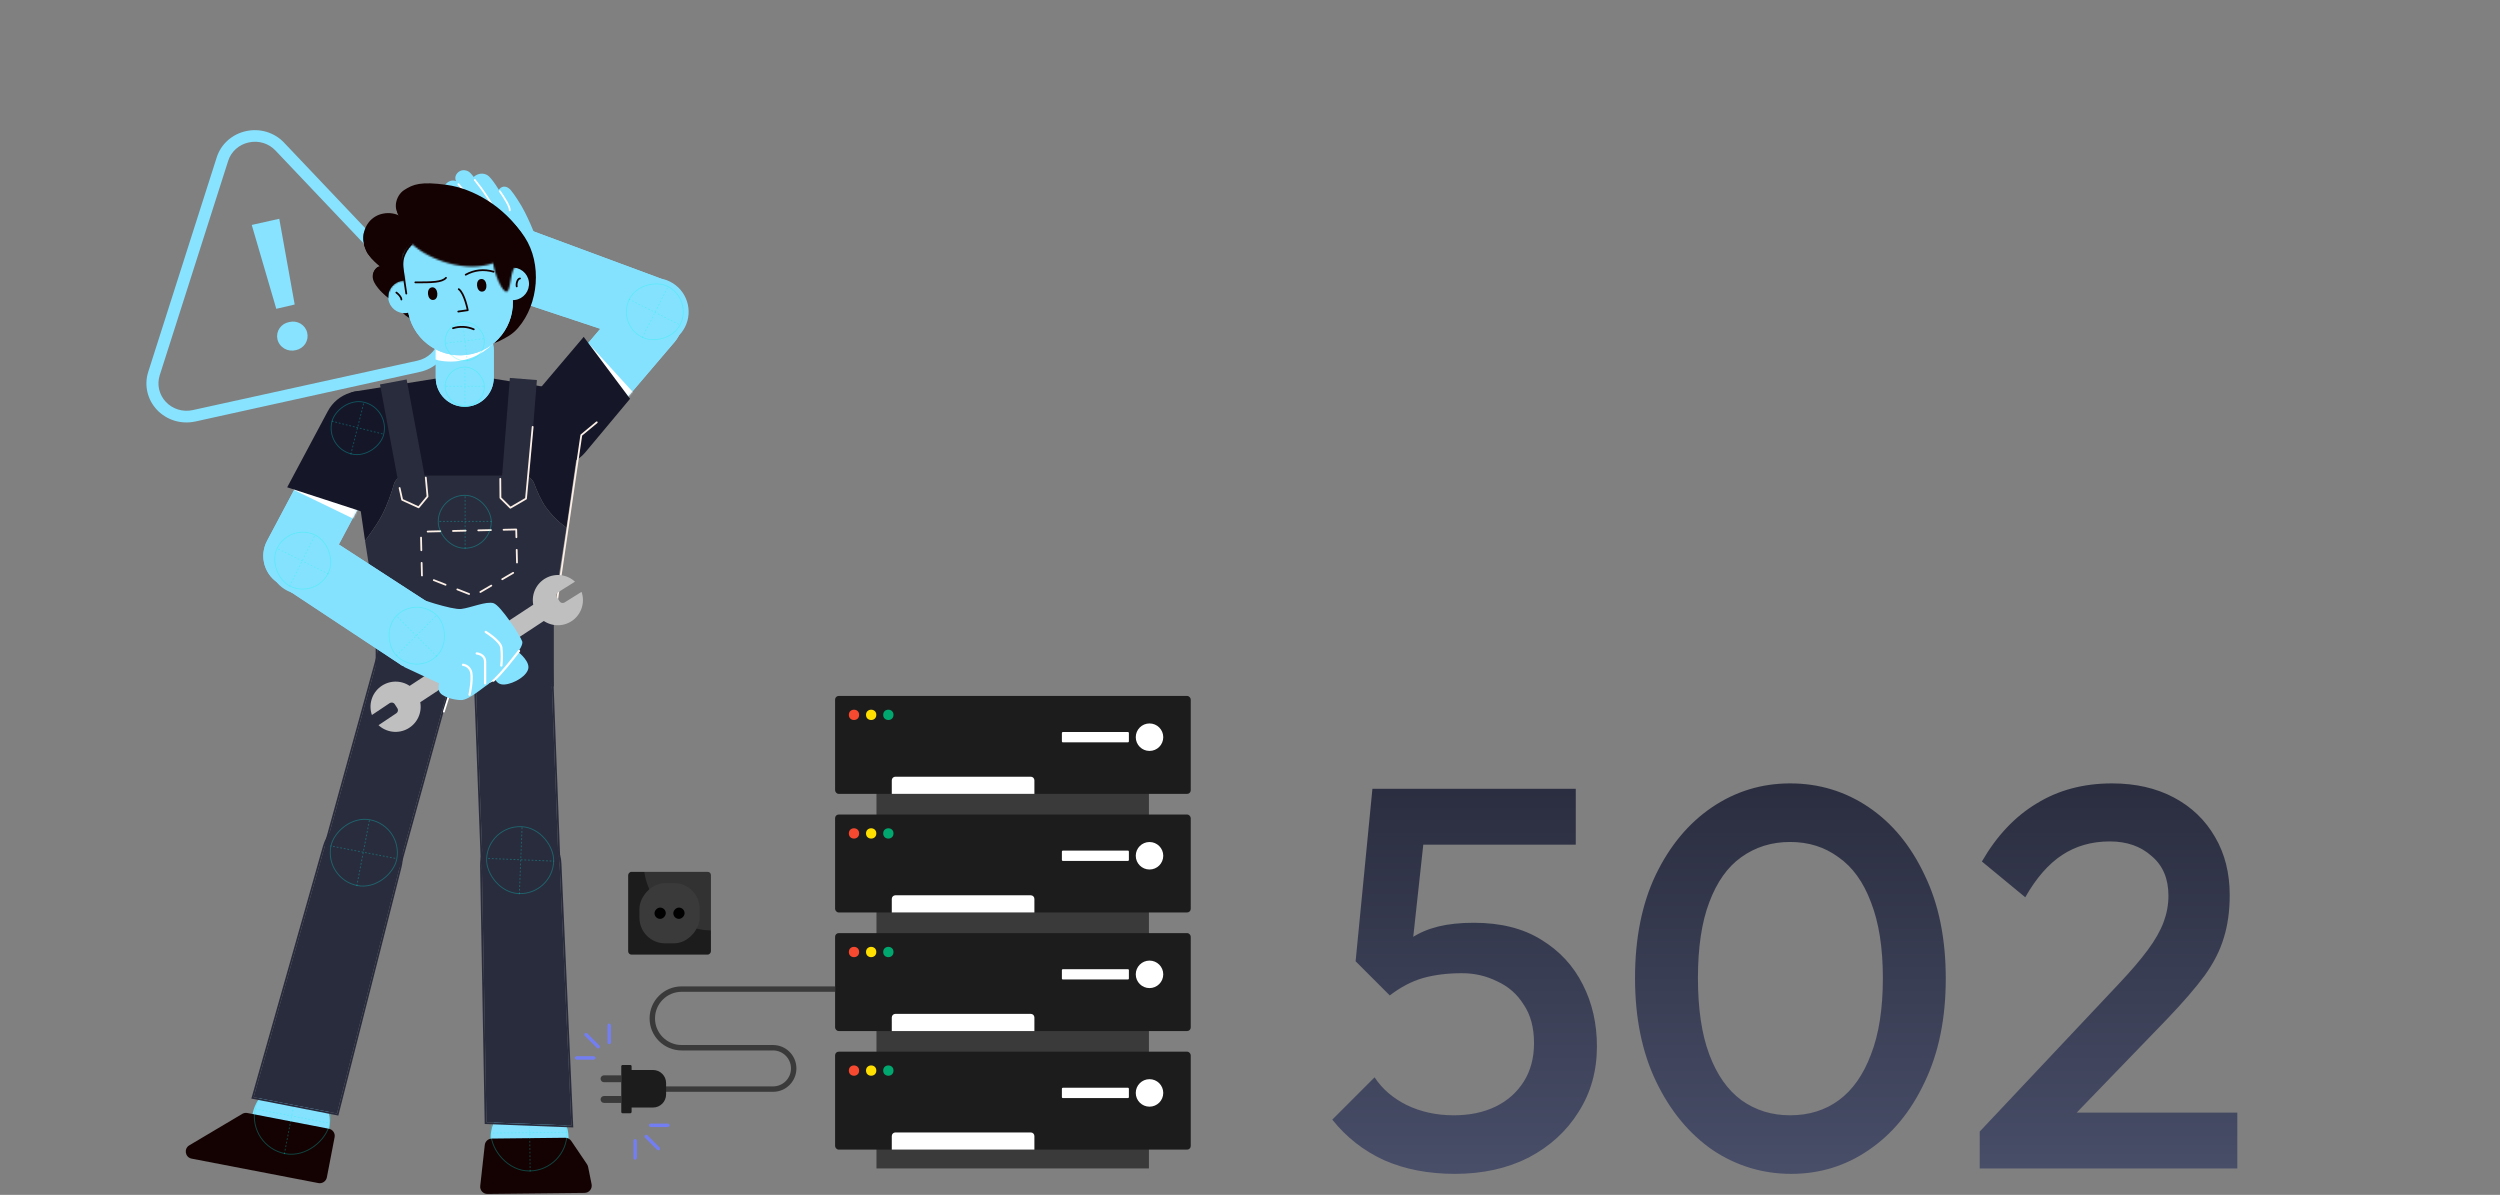 <svg width="1383" height="661" viewBox="0 0 1383 661" fill="none" xmlns="http://www.w3.org/2000/svg">
<rect x="0" y="0" width="1383" height="661" fill="#808080" stroke="none"/>
<path d="M107.935 233.192C104.15 234.008 100.212 233.843 96.513 232.712C92.814 231.582 89.485 229.526 86.859 226.75C84.232 223.974 82.4 220.576 81.545 216.894C80.69 213.213 80.843 209.378 81.988 205.772L119.849 87.173C120.98 83.55 123.082 80.284 125.938 77.713C128.793 75.141 132.3 73.355 136.099 72.538C139.88 71.696 143.822 71.845 147.524 72.97C151.226 74.095 154.556 76.156 157.173 78.942L243.736 170.145C246.359 172.923 248.187 176.323 249.036 180.005C249.886 183.687 249.726 187.522 248.574 191.125C247.421 194.729 245.317 197.974 242.471 200.536C239.625 203.098 236.138 204.888 232.358 205.724L108.008 233.192H107.935ZM137.609 78.8C134.944 79.365 132.482 80.613 130.478 82.415C128.473 84.216 126.999 86.506 126.207 89.047L88.347 207.646C87.546 210.175 87.441 212.864 88.041 215.446C88.641 218.027 89.926 220.41 91.768 222.357C93.61 224.303 95.944 225.746 98.537 226.54C101.13 227.334 103.892 227.452 106.546 226.882L230.969 199.51C233.629 198.928 236.085 197.674 238.089 195.874C240.093 194.074 241.575 191.792 242.385 189.258C243.195 186.723 243.305 184.026 242.704 181.436C242.103 178.847 240.812 176.458 238.96 174.509L152.398 83.283C150.564 81.324 148.227 79.877 145.628 79.089C143.029 78.301 140.261 78.201 137.609 78.8Z" fill="#87E3FF"/>
<path d="M153.47 187.65C153.237 186.61 153.221 185.534 153.424 184.488C153.627 183.442 154.045 182.446 154.652 181.56C155.259 180.675 156.043 179.917 156.958 179.334C157.873 178.75 158.899 178.351 159.975 178.162C161.027 177.887 162.125 177.822 163.203 177.972C164.281 178.121 165.317 178.482 166.248 179.031C167.179 179.581 167.986 180.309 168.621 181.17C169.255 182.032 169.704 183.01 169.94 184.045C170.194 185.081 170.233 186.157 170.053 187.208C169.873 188.259 169.478 189.265 168.892 190.165C168.306 191.065 167.54 191.841 166.641 192.448C165.741 193.055 164.725 193.48 163.654 193.699C162.577 193.977 161.453 194.04 160.35 193.884C159.247 193.728 158.188 193.356 157.236 192.791C156.285 192.226 155.46 191.479 154.813 190.595C154.166 189.712 153.709 188.71 153.47 187.65ZM139.266 124.437L154.493 121.021L163.021 168.461L152.837 170.833L139.266 124.437Z" fill="#87E3FF"/>
<path d="M262.86 369.104C262.419 357.514 271.453 347.668 283.038 347.112C294.622 346.557 304.371 355.501 304.811 367.091L308.81 472.25C309.251 483.84 300.217 493.686 288.633 494.241C277.048 494.797 267.299 485.853 266.859 474.263L262.86 369.104Z" fill="#292C3D"/>
<path d="M283.019 346.613C271.158 347.182 261.909 357.262 262.36 369.128L266.359 474.287C266.81 486.153 276.791 495.31 288.652 494.741C300.512 494.172 309.761 484.092 309.31 472.226L305.311 367.067C304.86 355.201 294.879 346.044 283.019 346.613Z" stroke="#292C3D"/>
<path d="M314.033 629.392C313.905 617.754 304.366 608.423 292.728 608.552C281.09 608.68 271.759 618.219 271.888 629.857C272.016 641.495 281.554 650.825 293.192 650.697C304.831 650.569 314.161 641.03 314.033 629.392Z" fill="#85E2FF" stroke="#85E2FF"/>
<path d="M268.177 633.413C268.4 631.404 270.087 629.877 272.108 629.854L312.665 629.407C314.009 629.392 315.271 630.054 316.024 631.168L324.729 644.056C325.025 644.494 325.231 644.986 325.336 645.504L327.275 655.114C327.771 657.574 325.907 659.878 323.398 659.905L269.685 660.497C267.284 660.524 265.4 658.443 265.665 656.057L268.177 633.413Z" fill="#140202"/>
<line x1="293.27" y1="648.111" x2="292.801" y2="605.557" stroke="#00F9EA" stroke-opacity="0.28" stroke-width="0.5" stroke-dasharray="1 1"/>
<line x1="272.658" y1="626.809" x2="313.908" y2="626.354" stroke="#00F9EA" stroke-opacity="0.28" stroke-width="0.5" stroke-dasharray="1 1"/>
<rect x="271.375" y="606.044" width="42.056" height="41.968" rx="20.984" transform="rotate(-0.631 271.375 606.044)" stroke="#00F9EA" stroke-opacity="0.28" stroke-width="0.5"/>
<path d="M266.578 478.977C266.367 467.193 275.678 457.433 287.459 457.089C299.203 456.746 309.05 465.89 309.577 477.627L316.086 622.669L269.118 620.834L266.578 478.977Z" fill="#292C3D"/>
<path d="M316.067 623.168L316.61 623.19L316.586 622.646L310.076 477.605C309.537 465.595 299.462 456.239 287.444 456.589C275.39 456.941 265.863 466.928 266.078 478.986L268.618 620.843L268.627 621.315L269.098 621.333L316.067 623.168Z" stroke="#292C3D"/>
<path d="M308.338 477.287C308.8 465.974 300.004 456.429 288.692 455.967C277.379 455.504 267.834 464.3 267.372 475.613C266.91 486.925 275.705 496.47 287.018 496.933C298.33 497.395 307.875 488.599 308.338 477.287Z" fill="#292C3D" stroke="#292C3D"/>
<line x1="287.292" y1="494.675" x2="288.829" y2="457.075" stroke="#00F9EA" stroke-opacity="0.28" stroke-width="0.5" stroke-dasharray="1 1"/>
<line x1="270.097" y1="474.891" x2="306.545" y2="476.38" stroke="#00F9EA" stroke-opacity="0.28" stroke-width="0.5" stroke-dasharray="1 1"/>
<rect x="269.942" y="456.553" width="37.131" height="37.053" rx="18.526" transform="rotate(2.34 269.942 456.553)" stroke="#00F9EA" stroke-opacity="0.28" stroke-width="0.5"/>
<line x1="281.935" y1="378.676" x2="283.153" y2="348.863" stroke="#00F9EA" stroke-opacity="0.28" stroke-width="0.5" stroke-dasharray="1 1"/>
<line x1="268.354" y1="362.94" x2="297.254" y2="364.121" stroke="#00F9EA" stroke-opacity="0.28" stroke-width="0.5" stroke-dasharray="1 1"/>
<rect x="268.279" y="348.505" width="29.338" height="29.276" rx="14.638" transform="rotate(2.34 268.279 348.505)" stroke="#00F9EA" stroke-opacity="0.28" stroke-width="0.5"/>
<path d="M249.937 373.537C253.023 362.357 246.487 350.702 235.339 347.505C224.19 344.308 212.651 350.779 209.564 361.959L181.56 463.4C178.474 474.579 185.009 486.234 196.158 489.432C207.307 492.629 218.846 486.158 221.933 474.978L249.937 373.537Z" fill="#292C3D"/>
<path d="M235.472 347.023C246.886 350.297 253.577 362.229 250.417 373.675L222.413 475.116C219.253 486.562 207.439 493.187 196.025 489.914C184.611 486.64 177.92 474.708 181.079 463.262L209.084 361.821C212.243 350.375 224.058 343.75 235.472 347.023Z" stroke="#292C3D"/>
<path d="M140.203 616.334C142.407 604.906 153.458 597.428 164.886 599.632C176.315 601.836 183.792 612.887 181.589 624.315C179.385 635.744 168.334 643.221 156.905 641.018C145.477 638.814 137.999 627.763 140.203 616.334Z" fill="#85E2FF" stroke="#85E2FF"/>
<path d="M185.104 629.105C185.522 626.935 184.103 624.838 181.934 624.42L136.803 615.716C135.842 615.531 134.846 615.705 134.004 616.205L104.725 633.59C101.562 635.468 102.398 640.26 106.01 640.957L176.137 654.48C178.306 654.898 180.404 653.479 180.822 651.31L185.104 629.105Z" fill="#140202"/>
<line y1="-0.25" x2="42.556" y2="-0.25" transform="matrix(0.189 -0.982 -0.982 -0.189 157.045 638.412)" stroke="#00F9EA" stroke-opacity="0.28" stroke-width="0.5" stroke-dasharray="1 1"/>
<line y1="-0.25" x2="41.253" y2="-0.25" transform="matrix(-0.982 -0.189 -0.189 0.982 181.327 621.424)" stroke="#00F9EA" stroke-opacity="0.28" stroke-width="0.5" stroke-dasharray="1 1"/>
<rect x="-0.293" y="0.198" width="42.056" height="41.968" rx="20.984" transform="matrix(-0.982 -0.189 -0.189 0.982 186.094 600.726)" stroke="#00F9EA" stroke-opacity="0.28" stroke-width="0.5"/>
<path d="M221.126 479.631C224.033 468.209 217.207 456.574 205.819 453.538C194.466 450.512 182.784 457.153 179.579 468.457L140.301 606.974L186.432 615.98L221.126 479.631Z" fill="#292C3D"/>
<path d="M140.205 607.465L139.671 607.361L139.82 606.838L179.098 468.321C182.378 456.754 194.331 449.958 205.947 453.055C217.601 456.162 224.585 468.067 221.611 479.755L186.917 616.103L186.8 616.561L186.337 616.471L140.205 607.465Z" stroke="#292C3D"/>
<path d="M180.865 468.411C183.009 457.293 193.759 450.019 204.876 452.163C215.993 454.307 223.268 465.057 221.124 476.174C218.98 487.291 208.23 494.565 197.113 492.421C185.996 490.278 178.722 479.528 180.865 468.411Z" fill="#292C3D" stroke="#292C3D"/>
<line y1="-0.25" x2="37.631" y2="-0.25" transform="matrix(0.189 -0.982 -0.982 -0.189 197.118 490.114)" stroke="#00F9EA" stroke-opacity="0.28" stroke-width="0.5" stroke-dasharray="1 1"/>
<line y1="-0.25" x2="36.479" y2="-0.25" transform="matrix(-0.982 -0.189 -0.189 0.982 218.59 475.092)" stroke="#00F9EA" stroke-opacity="0.28" stroke-width="0.5" stroke-dasharray="1 1"/>
<rect x="-0.293" y="0.198" width="37.131" height="37.053" rx="18.526" transform="matrix(-0.982 -0.189 -0.189 0.982 222.742 456.783)" stroke="#00F9EA" stroke-opacity="0.28" stroke-width="0.5"/>
<line y1="-0.25" x2="29.838" y2="-0.25" transform="matrix(0.189 -0.982 -0.982 -0.189 228.93 378.434)" stroke="#00F9EA" stroke-opacity="0.28" stroke-width="0.5" stroke-dasharray="1 1"/>
<line y1="-0.25" x2="28.924" y2="-0.25" transform="matrix(-0.982 -0.189 -0.189 0.982 245.954 366.523)" stroke="#00F9EA" stroke-opacity="0.28" stroke-width="0.5" stroke-dasharray="1 1"/>
<rect x="-0.293" y="0.198" width="29.338" height="29.276" rx="14.638" transform="matrix(-0.982 -0.189 -0.189 0.982 249.135 351.995)" stroke="#00F9EA" stroke-opacity="0.28" stroke-width="0.5"/>
<path d="M208.822 309.462C208.822 296.207 219.567 285.462 232.822 285.462H281.375C294.63 285.462 305.375 296.207 305.375 309.462V378.728H208.822V309.462Z" fill="#292C3D"/>
<path d="M305.375 379.228H305.875V378.728V309.462C305.875 295.931 294.906 284.962 281.375 284.962H232.822C219.291 284.962 208.322 295.931 208.322 309.462V378.728V379.228H208.822H305.375Z" stroke="#292C3D"/>
<line x1="257.062" y1="348.952" x2="257.062" y2="335" stroke="#00F9EA" stroke-opacity="0.28" stroke-width="0.5" stroke-dasharray="1 1"/>
<line x1="250.551" y1="341.726" x2="264.075" y2="341.726" stroke="#00F9EA" stroke-opacity="0.28" stroke-width="0.5" stroke-dasharray="1 1"/>
<rect x="250.373" y="335.25" width="13.452" height="13.423" rx="6.711" stroke="#00F9EA" stroke-opacity="0.28" stroke-width="0.5"/>
<path d="M297.492 222.486C291.044 230.053 291.898 241.474 299.4 247.997C306.901 254.52 318.21 253.675 324.658 246.109L373.19 189.164C379.638 181.598 378.784 170.177 371.283 163.653C363.781 157.13 352.472 157.976 346.024 165.542L297.492 222.486Z" fill="#85E2FF"/>
<path d="M297.87 222.815C291.601 230.17 292.431 241.275 299.724 247.617C307.017 253.959 318.012 253.137 324.281 245.781L372.813 188.836C379.082 181.48 378.252 170.376 370.958 164.034C363.665 157.692 352.671 158.514 346.401 165.87L297.87 222.815Z" stroke="#85E2FF"/>
<mask id="mask0_1253_975" style="mask-type:alpha" maskUnits="userSpaceOnUse" x="293" y="159" width="85" height="94">
<path d="M297.87 222.815C291.601 230.17 292.431 241.275 299.724 247.617C307.017 253.959 318.012 253.137 324.281 245.781L372.813 188.836C379.082 181.48 378.252 170.376 370.959 164.034C363.665 157.692 352.671 158.514 346.402 165.87L297.87 222.815Z" fill="#F8DAC3" stroke="#F8DAC3"/>
</mask>
<g mask="url(#mask0_1253_975)">
<path d="M297.896 249.53C289.535 242.312 288.389 229.937 295.337 221.89L322.818 186.904L351.737 218.677L325.614 248.03C318.666 256.077 306.257 256.749 297.896 249.53Z" fill="white"/>
</g>
<path d="M281.783 123.043L268.15 160.648L351.703 188.406C361.281 191.588 371.718 186.534 375.157 177.046C378.597 167.559 373.77 157.142 364.309 153.635L281.783 123.043Z" fill="#85E2FF"/>
<path d="M364.131 154.102L282.082 123.687L268.795 160.336L351.865 187.933C361.185 191.03 371.339 186.111 374.686 176.881C378.032 167.65 373.336 157.514 364.131 154.102Z" stroke="#85E2FF"/>
<circle cx="18.698" cy="18.698" r="18.198" transform="matrix(0.451 -0.892 -0.892 -0.451 370.511 197.609)" fill="#85E2FF" stroke="#85E2FF"/>
<path d="M297.347 134.889C301.464 145.598 298.836 153.534 287.962 160.026C277.088 166.518 269.149 164.383 258.887 153.292C251.335 145.131 242.173 133.828 241.244 126.697C240.87 123.832 241.817 120.368 244.254 119.819C246.69 119.269 247.888 121.68 248.956 124.552C250.162 127.798 252.55 131.755 255.234 131.096C256.818 130.707 257.92 127.75 257.214 125.577C256.054 122.013 254.58 119.29 252.452 115.979C250.995 113.713 249.646 111.713 248.66 110.28C248.168 109.565 247.768 108.992 247.493 108.6L247.097 108.041C245.348 105.377 245.976 102.696 247.877 101.333C251.527 98.716 254.071 102.124 254.415 102.622C253.985 101.981 253.642 101.477 253.406 101.133C253.284 100.956 253.129 100.731 253.129 100.731C251.788 98.814 252.333 96.705 254.146 95.397C255.958 94.09 258.329 94.695 259.499 95.732C260.668 96.769 261.951 98.603 261.951 98.603C265.28 95.423 268.735 96.522 270.236 98.027C271.737 99.531 273.324 101.704 275.23 104.786C275.516 105.248 275.707 105.569 275.952 105.976C276.216 105.326 276.664 104.742 277.282 104.31C278.986 103.118 280.785 103.925 282.219 105.547C283.653 107.17 287.883 113.431 289.921 117.625C291.96 121.82 293.231 124.181 297.347 134.889Z" fill="#85E2FF"/>
<path d="M275.952 105.976C276.216 105.326 276.664 104.742 277.282 104.31C278.986 103.118 280.785 103.925 282.219 105.547C283.653 107.17 287.883 113.431 289.921 117.625C291.96 121.82 293.231 124.181 297.347 134.889C301.464 145.598 298.836 153.534 287.962 160.026C277.088 166.518 269.149 164.383 258.887 153.292C251.335 145.131 242.173 133.828 241.244 126.697C240.87 123.832 241.817 120.368 244.254 119.819C246.69 119.269 247.888 121.68 248.956 124.552C250.162 127.798 252.55 131.755 255.234 131.096C256.818 130.707 257.92 127.75 257.214 125.577C256.054 122.013 254.58 119.29 252.452 115.979C250.995 113.713 249.646 111.713 248.66 110.28C248.168 109.565 247.768 108.992 247.493 108.6L247.097 108.041C245.348 105.377 245.976 102.696 247.877 101.333C251.806 98.516 254.454 102.681 254.454 102.681M275.952 105.976C275.707 105.569 275.516 105.248 275.23 104.786C273.324 101.704 271.737 99.531 270.236 98.027C268.735 96.522 265.28 95.423 261.951 98.603M275.952 105.976C277.957 109.233 281.444 115.194 282.078 116.903M261.951 98.603C261.951 98.603 265.406 103.468 265.839 104.113M261.951 98.603C261.951 98.603 264.311 101.982 265.839 104.113M261.951 98.603C261.951 98.603 260.668 96.769 259.499 95.732C258.329 94.695 255.958 94.09 254.146 95.397C252.333 96.705 251.788 98.814 253.129 100.731C253.129 100.731 253.284 100.956 253.406 101.133C253.649 101.488 254.006 102.012 254.454 102.681M265.839 104.113C268.763 108.539 270.588 111.618 273.107 116.286M254.454 102.681C255.352 104.021 256.614 105.936 258.062 108.231C258.062 108.231 262.483 115.398 264.739 119.519M254.454 102.681C254.454 102.681 254.808 103.223 254.954 103.43C255.245 103.844 255.559 104.383 256.071 105.127C257.092 106.613 259.9 111.188 259.9 111.188" stroke="#85E2FF" stroke-linecap="round" stroke-linejoin="round"/>
<path d="M276.474 105.767C278.518 108.61 282.476 114.711 281.954 116.373M262.647 99.543C266.273 104 273.607 113.974 273.934 118.206M266.71 123.204C264.799 118.876 259.497 108.549 253.576 101.871" stroke="white" stroke-linecap="round" stroke-linejoin="round"/>
<line x1="273.126" y1="134.962" x2="285.891" y2="164.305" stroke="#00F9EA" stroke-opacity="0.28" stroke-width="0.5" stroke-dasharray="1 1"/>
<line x1="293.601" y1="143.775" x2="265.156" y2="156.149" stroke="#00F9EA" stroke-opacity="0.28" stroke-width="0.5" stroke-dasharray="1 1"/>
<rect x="300.454" y="157.697" width="31.5" height="31.433" rx="15.717" transform="rotate(156.49 300.454 157.697)" stroke="#00F9EA" stroke-opacity="0.28" stroke-width="0.5"/>
<line x1="347.853" y1="165.46" x2="376.407" y2="179.907" stroke="#00F9EA" stroke-opacity="0.28" stroke-width="0.5" stroke-dasharray="1 1"/>
<line x1="369.242" y1="159.18" x2="355.238" y2="186.859" stroke="#00F9EA" stroke-opacity="0.28" stroke-width="0.5" stroke-dasharray="1 1"/>
<rect x="383.402" y="165.526" width="31.5" height="31.433" rx="15.717" transform="rotate(116.837 383.402 165.526)" stroke="#00F9EA" stroke-opacity="0.28" stroke-width="0.5"/>
<path d="M322.474 187.636L322.88 187.157L323.255 187.659L347.674 220.27L347.912 220.586L347.658 220.89L323.239 250.116L323.239 250.116L323.234 250.122C315.835 258.692 302.89 259.641 294.32 252.242C285.751 244.843 284.801 231.899 292.199 223.33C292.199 223.329 292.2 223.329 292.2 223.328L322.474 187.636Z" fill="#151628" stroke="#151628"/>
<line x1="318.612" y1="226.181" x2="294.244" y2="243.679" stroke="#00F9EA" stroke-opacity="0.28" stroke-width="0.5" stroke-dasharray="1 1"/>
<line x1="314.56" y1="246.684" x2="297.599" y2="223.062" stroke="#00F9EA" stroke-opacity="0.28" stroke-width="0.5" stroke-dasharray="1 1"/>
<rect x="303.172" y="255.685" width="29.5" height="29.438" rx="14.719" transform="rotate(-125.68 303.172 255.685)" stroke="#00F9EA" stroke-opacity="0.28" stroke-width="0.5"/>
<path fill-rule="evenodd" clip-rule="evenodd" d="M256.077 207.037L195.967 216.612C192.717 217.13 190.49 220.169 190.977 223.424L201.942 299.176C201.942 299.176 208.116 291.046 211.159 285.293C214.419 279.13 216.649 272.344 217.899 267.959C218.673 265.244 221.121 263.281 223.944 263.281H289.604C292.211 263.281 294.519 264.963 295.444 267.402C296.911 271.271 299.338 277.006 302.057 280.735C307.407 288.071 313.338 291.871 313.338 291.871L323.222 223.574C323.708 220.324 321.488 217.287 318.244 216.764L257.977 207.039C257.348 206.937 256.706 206.937 256.077 207.037Z" fill="#151628"/>
<path d="M208.796 342.665C208.796 342.665 251.533 346.106 270.514 346.106C289.494 346.106 305.422 342.665 305.422 342.665L313.338 291.871C313.338 291.871 307.407 288.071 302.057 280.735C299.338 277.006 296.911 271.271 295.444 267.402C294.519 264.963 292.211 263.281 289.604 263.281H223.944C221.121 263.281 218.673 265.244 217.899 267.959C216.649 272.344 214.419 279.13 211.159 285.293C208.116 291.046 201.942 299.176 201.942 299.176L208.796 342.665Z" fill="#292C3D"/>
<path d="M285.572 292.905L232.842 294.146L233.411 318.344L262.086 329.626L286.106 315.61L285.572 292.905Z" stroke="#FCEFE6" stroke-linecap="round" stroke-linejoin="round" stroke-dasharray="7 7"/>
<path d="M306.525 343.206L321.584 240.709L330.12 233.625" stroke="#FCEFE6" stroke-linecap="round" stroke-linejoin="round"/>
<path d="M241.061 193.799C241.061 184.942 248.241 177.761 257.099 177.761C265.956 177.761 273.136 184.942 273.136 193.799V208.966C273.136 217.824 265.956 225.004 257.099 225.004C248.241 225.004 241.061 217.824 241.061 208.966V193.799Z" fill="#85E2FF"/>
<path d="M241.561 193.799C241.561 185.218 248.517 178.261 257.099 178.261C265.68 178.261 272.636 185.218 272.636 193.799V208.966C272.636 217.547 265.68 224.504 257.099 224.504C248.517 224.504 241.561 217.547 241.561 208.966V193.799Z" stroke="#85E2FF"/>
<mask id="mask1_1253_975" style="mask-type:alpha" maskUnits="userSpaceOnUse" x="241" y="177" width="33" height="49">
<path d="M241.561 193.799C241.561 185.218 248.517 178.261 257.099 178.261C265.68 178.261 272.636 185.218 272.636 193.799V208.966C272.636 217.547 265.68 224.504 257.099 224.504C248.517 224.504 241.561 217.547 241.561 208.966V193.799Z" fill="#F8DAC3" stroke="#F8DAC3"/>
</mask>
<g mask="url(#mask1_1253_975)">
<path d="M216.268 131.322C216.268 113.136 231.011 98.392 249.198 98.392C267.385 98.392 282.128 113.136 282.128 131.322V167.093C282.128 185.279 267.385 200.023 249.198 200.023C231.011 200.023 216.268 185.279 216.268 167.093V131.322Z" fill="white"/>
</g>
<path d="M201.807 136.471C201.892 136.769 201.987 137.06 202.093 137.35C202.649 138.836 203.425 140.236 204.395 141.508L204.447 141.575C204.815 142.053 205.205 142.528 205.621 143C206.72 144.209 207.898 145.349 209.147 146.415L209.892 147.041C210.396 147.466 210.903 147.88 211.41 148.289C208.959 148.062 206.901 150.477 206.755 152.834C206.608 155.192 207.849 157.403 209.283 159.32C211.799 162.715 215.087 164.78 218.104 167.629C220.364 169.749 221.795 172.408 224.219 174.404L224.4 174.554C230.775 179.595 239.913 179.854 247.681 181.401C250.472 181.963 262.439 195.725 276.756 188.405C279.944 186.774 283.4 185.133 286.596 181.401C298.07 168.118 299.85 145.873 290.313 131.247C280.059 115.506 260.908 104.511 247.963 104.089C235.018 103.667 229.232 103.825 224.248 106.942C219.263 110.059 217.558 118.072 222.391 121.303C219.395 119.636 215.853 119.093 212.441 119.779C209.284 120.353 206.439 122.007 204.439 124.434C202.856 126.374 201.827 128.673 201.455 131.102C201.179 132.899 201.299 134.728 201.807 136.471Z" fill="#140202"/>
<path d="M275.21 158.049C274.65 153.388 277.974 149.155 282.634 148.595C287.295 148.034 291.528 151.358 292.089 156.019C292.649 160.679 289.325 164.912 284.664 165.473C280.004 166.033 275.771 162.71 275.21 158.049Z" fill="#85E2FF" stroke="#85E2FF"/>
<path d="M215.323 165.252C214.762 160.591 218.086 156.358 222.747 155.798C227.407 155.237 231.64 158.561 232.201 163.222C232.761 167.883 229.438 172.116 224.777 172.676C220.116 173.237 215.883 169.913 215.323 165.252Z" fill="#85E2FF" stroke="#85E2FF"/>
<path d="M219.268 161.85C220.181 162.511 222.012 164.203 222.042 165.68" stroke="#140202" stroke-linecap="round" stroke-linejoin="round"/>
<path d="M287.638 154.055C286.212 154.227 285.53 156.992 285.852 158.433" stroke="#140202" stroke-linecap="round" stroke-linejoin="round"/>
<path d="M222.521 145.863C220.114 125.856 238.217 109.484 257.881 113.882C269.958 116.583 279.02 126.603 280.498 138.889L283.503 163.878C285.429 179.888 274.012 194.427 258.002 196.353C241.992 198.279 227.452 186.861 225.526 170.851L222.521 145.863Z" fill="#85E2FF"/>
<path d="M223.017 145.803C220.652 126.139 238.445 110.048 257.772 114.37C269.642 117.025 278.549 126.873 280.001 138.949L283.007 163.938C284.9 179.673 273.678 193.964 257.942 195.857C242.206 197.749 227.915 186.527 226.023 170.792L223.017 145.803Z" stroke="#85E2FF"/>
<mask id="mask2_1253_975" style="mask-type:alpha" maskUnits="userSpaceOnUse" x="185" y="86" width="109" height="80">
<path d="M223.571 155.293C223.571 155.293 222.265 146.384 222.616 143.759C223.268 138.867 227.074 136.561 227.921 135.016C237.374 143.792 257.673 151.096 272.818 145.582C273.51 151.338 277.67 161.705 280.276 161.392C282.881 161.078 282.219 147.357 285.706 147.724C291.167 136.684 302.189 118.352 280.964 108.305L282.308 105.798L285.027 103.695C282.297 101.304 273.157 101.138 271.163 105.011C271.163 105.011 265.52 93.786 245.892 87.969C223.177 81.238 194.522 111.465 194.522 111.465L185.368 135.205L214.763 165.117C214.763 165.117 213.818 160.522 218.486 156.919C220.655 155.245 223.571 155.293 223.571 155.293Z" fill="#D9D9D9"/>
</mask>
<g mask="url(#mask2_1253_975)">
<path d="M201.489 135.177C201.575 135.481 201.67 135.779 201.776 136.076C202.333 137.596 203.107 139.028 204.074 140.331L204.125 140.399C204.492 140.889 204.88 141.376 205.294 141.86C206.388 143.098 207.56 144.267 208.802 145.36L209.543 146.002C210.044 146.438 210.548 146.863 211.052 147.283C208.621 147.042 206.591 149.5 206.454 151.908C206.317 154.315 207.556 156.578 208.984 158.541C211.491 162.018 214.758 164.139 217.76 167.06C220.007 169.233 221.436 171.954 223.846 174.002L224.027 174.156C230.365 179.328 239.425 179.626 247.131 181.234C249.9 181.819 279.722 186.45 279.934 188.218C279.888 187.834 282.38 184.722 285.533 180.922C296.86 167.397 298.719 145.138 289.21 130.165C278.987 114.051 261.535 104.25 247.127 102.273C232.719 100.296 228.558 101.934 223.628 105.099C218.697 108.265 217.036 116.443 221.84 119.761C218.863 118.047 215.35 117.479 211.971 118.168C208.842 118.742 206.029 120.421 204.054 122.893C202.493 124.868 201.481 127.212 201.121 129.692C200.854 131.527 200.979 133.395 201.489 135.177Z" fill="#140202"/>
<path d="M201.282 134.583C201.36 135.114 201.412 135.624 201.528 135.934C201.954 137.542 203.002 139.787 203.409 140.297C203.816 140.807 204.896 142.276 205.357 142.779C206.564 144.076 208.295 145.687 208.295 145.687C208.295 145.687 209.721 146.963 210.283 147.398C208.723 147.283 206.361 149.857 206.185 152.381C206.01 154.906 207.379 157.267 208.965 159.311C211.748 162.932 215.395 165.125 218.737 168.159C221.24 170.417 222.819 173.256 225.506 175.38C227.922 171.996 229.246 168.06 229.32 164.042C229.422 156.621 234.323 150.701 233.703 143.277C231.488 136.995 228.378 135.587 224.901 132.189C222.136 129.717 219.027 127.594 215.652 125.876C213.035 124.688 209.869 124.834 207.004 125.564C204.506 126.188 202.041 127.495 201.318 128.754C200.998 130.677 200.954 132.33 201.282 134.583Z" fill="#140202"/>
</g>
<line x1="258.512" y1="199.845" x2="255.864" y2="177.83" stroke="#00F9EA" stroke-opacity="0.28" stroke-width="0.5" stroke-dasharray="1 1"/>
<line x1="246.735" y1="189.843" x2="268.076" y2="187.276" stroke="#00F9EA" stroke-opacity="0.28" stroke-width="0.5" stroke-dasharray="1 1"/>
<rect x="245.045" y="179.383" width="21.674" height="21.628" rx="10.814" transform="rotate(-6.859 245.045 179.383)" stroke="#00F9EA" stroke-opacity="0.28" stroke-width="0.5"/>
<path d="M262.082 182.181C258.463 180.6 254.385 180.383 250.606 181.57" stroke="#140202" stroke-linecap="round"/>
<path d="M253.784 159.961C256.985 162.278 258.76 171.602 258.76 171.602L253.524 172.352" stroke="#140202" stroke-linecap="round" stroke-linejoin="round"/>
<path d="M273.047 150.312C267.605 148.76 262.386 149.323 257.631 151.975" stroke="#140202" stroke-linecap="round"/>
<path d="M246.714 153.698C244.468 156.214 238.767 156.214 229.767 156.214" stroke="#140202" stroke-linecap="round"/>
<path d="M266.06 154.357C262.722 154.694 263.421 161.622 266.763 161.322L266.916 161.307C270.26 160.969 269.561 154.041 266.214 154.341L266.066 154.356L266.06 154.357Z" fill="#140202"/>
<path d="M238.916 158.969C235.582 159.346 236.277 166.232 239.619 165.935L239.772 165.919C243.11 165.583 242.411 158.657 239.069 158.954L238.916 158.969Z" fill="#140202"/>
<path d="M224.763 162.401C224.593 160.987 222.982 150.634 222.642 147.806C221.76 140.469 227.557 135.028 227.557 135.028" stroke="#140202" stroke-linecap="round" stroke-linejoin="round"/>
<line x1="257.188" y1="225.004" x2="257.188" y2="202.83" stroke="#00F9EA" stroke-opacity="0.28" stroke-width="0.5" stroke-dasharray="1 1"/>
<line x1="246.69" y1="213.667" x2="268.185" y2="213.667" stroke="#00F9EA" stroke-opacity="0.28" stroke-width="0.5" stroke-dasharray="1 1"/>
<rect x="246.261" y="203.08" width="21.674" height="21.628" rx="10.814" stroke="#00F9EA" stroke-opacity="0.28" stroke-width="0.5"/>
<line x1="257.306" y1="303.597" x2="257.306" y2="273.759" stroke="#00F9EA" stroke-opacity="0.28" stroke-width="0.5" stroke-dasharray="1 1"/>
<line x1="243.095" y1="288.428" x2="272.019" y2="288.428" stroke="#00F9EA" stroke-opacity="0.28" stroke-width="0.5" stroke-dasharray="1 1"/>
<rect x="242.43" y="274.009" width="29.338" height="29.276" rx="14.638" stroke="#00F9EA" stroke-opacity="0.28" stroke-width="0.5"/>
<path d="M250.063 379.427C251.089 379.51 248.673 379.38 250.063 379.427ZM250.063 379.427C256.579 379.646 267.976 379.08 272.443 376.473M250.063 379.427L245.545 393.686" stroke="white" stroke-linecap="round" stroke-linejoin="round"/>
<path d="M182.868 233.086C187.533 224.307 198.468 220.901 207.293 225.478C216.118 230.056 219.49 240.883 214.826 249.661L179.718 315.734C175.054 324.512 164.119 327.918 155.294 323.341C146.469 318.764 143.097 307.937 147.761 299.158L182.868 233.086Z" fill="#85E2FF"/>
<path d="M183.312 233.316C187.847 224.782 198.479 221.47 207.058 225.92C215.638 230.37 218.917 240.896 214.382 249.431L179.275 315.503C174.74 324.038 164.108 327.35 155.528 322.9C146.949 318.45 143.67 307.923 148.205 299.388L183.312 233.316Z" stroke="#85E2FF"/>
<mask id="mask3_1253_975" style="mask-type:alpha" maskUnits="userSpaceOnUse" x="145" y="223" width="72" height="103">
<path d="M183.312 233.317C187.847 224.782 198.479 221.47 207.058 225.92C215.638 230.37 218.917 240.896 214.382 249.431L179.275 315.503C174.74 324.038 164.108 327.35 155.529 322.9C146.949 318.45 143.67 307.924 148.205 299.389L183.312 233.317Z" fill="#F8DAC3" stroke="#F8DAC3"/>
</mask>
<g mask="url(#mask3_1253_975)">
<path d="M208.409 222.546C198.622 217.426 186.711 220.876 181.806 230.253L160.312 269.95L196.854 287.628L217.249 248.795C222.154 239.418 218.196 227.667 208.409 222.546Z" fill="white"/>
</g>
<path d="M255.193 345.183L222.65 368.366L161.459 327.882C152.999 322.285 150.655 310.82 156.24 302.35C161.724 294.033 172.819 291.713 181.174 297.136L255.193 345.183Z" fill="#85E2FF"/>
<path d="M180.906 297.558L254.303 345.201L222.638 367.759L161.731 327.463C153.503 322.019 151.223 310.867 156.654 302.63C161.989 294.54 172.78 292.284 180.906 297.558Z" stroke="#85E2FF"/>
<circle cx="167.469" cy="310.157" r="18.198" transform="rotate(-63.51 167.469 310.157)" fill="#85E2FF" stroke="#85E2FF"/>
<path d="M232.556 388.421L300.843 343.527C303.264 345.153 306.136 345.976 309.05 345.88C311.965 345.784 314.776 344.773 317.084 342.991C319.393 341.209 321.082 338.746 321.913 335.951C322.744 333.155 322.675 330.169 321.715 327.415L312.313 333.287C311.388 333.864 310.171 333.595 309.577 332.681L308.109 330.423C307.499 329.485 307.777 328.229 308.725 327.636L318.082 321.787C315.938 319.805 313.224 318.55 310.326 318.198C307.428 317.846 304.492 318.416 301.936 319.827C299.38 321.238 297.333 323.418 296.086 326.057C294.839 328.697 294.454 331.662 294.988 334.533L226.616 379.431C224.195 377.805 221.324 376.982 218.409 377.078C215.494 377.174 212.684 378.185 210.375 379.967C208.067 381.749 206.377 384.212 205.546 387.008C204.715 389.803 204.784 392.789 205.744 395.543L215.573 388.971C216.5 388.351 217.756 388.609 218.363 389.545L219.836 391.817C220.431 392.734 220.179 393.96 219.27 394.568L209.394 401.171C211.536 403.156 214.249 404.415 217.148 404.769C220.047 405.123 222.984 404.553 225.541 403.141C228.097 401.73 230.143 399.547 231.388 396.905C232.632 394.263 233.012 391.296 232.472 388.425L232.556 388.421Z" fill="#BFBFBF"/>
<path d="M285.622 359.826C285.622 359.826 292.329 364.626 292.329 369.089C292.329 373.551 284.338 378.364 278.916 378.675C273.493 378.987 272.52 372.928 273.48 369.737C274.44 366.546 285.622 359.826 285.622 359.826Z" fill="#85E2FF"/>
<path d="M230.053 330.564C230.053 330.564 249.887 337.519 255.178 336.875C260.468 336.23 269.061 332.43 273.036 333.692C277.01 334.954 287.913 351.886 288.906 354.866C289.9 357.847 280.971 368.428 278.984 370.079C276.997 371.731 270.713 378.35 269.397 379.008C268.081 379.666 259.474 387.279 255.178 387.279C250.881 387.279 243.926 385.359 242.932 382.311C242.261 380.66 242.932 378.024 242.932 378.024L223.785 369.086C223.785 369.086 200.611 352.806 194.005 342.226C187.399 331.645 230.053 330.564 230.053 330.564Z" fill="#85E2FF"/>
<path d="M256.13 367.769C257.302 367.924 258.391 368.463 259.226 369.3C260.061 370.138 260.596 371.228 260.749 372.401C261.42 376.698 259.755 384.311 259.755 384.311" stroke="white" stroke-width="1.257" stroke-linecap="round" stroke-linejoin="round"/>
<path d="M263.73 361.485C263.73 361.485 268.362 361.82 268.362 366.117L268.362 378.027" stroke="white" stroke-width="1.257" stroke-linecap="round" stroke-linejoin="round"/>
<path d="M268.698 349.588C268.698 349.588 276.679 354.51 277.337 358.149C277.702 361.334 277.702 364.984 277.337 368.169M287.113 360.126C283.588 364.602 277.63 372.447 272.978 376.507" stroke="white" stroke-width="1.257" stroke-linecap="round" stroke-linejoin="round"/>
<line y1="-0.25" x2="32" y2="-0.25" transform="matrix(-0.706 -0.708 -0.708 0.706 241.564 363.353)" stroke="#00F9EA" stroke-opacity="0.28" stroke-width="0.5" stroke-dasharray="1 1"/>
<line y1="-0.25" x2="31.02" y2="-0.25" transform="matrix(-0.708 0.706 0.706 0.708 241.243 341.072)" stroke="#00F9EA" stroke-opacity="0.28" stroke-width="0.5" stroke-dasharray="1 1"/>
<rect x="-0" y="0.354" width="31.5" height="31.433" rx="15.717" transform="matrix(-0.708 0.706 0.706 0.708 230.385 329.157)" stroke="#00F9EA" stroke-opacity="0.28" stroke-width="0.5"/>
<line y1="-0.25" x2="32" y2="-0.25" transform="matrix(-0.895 -0.446 -0.446 0.895 181.601 317.748)" stroke="#00F9EA" stroke-opacity="0.28" stroke-width="0.5" stroke-dasharray="1 1"/>
<line y1="-0.25" x2="31.02" y2="-0.25" transform="matrix(-0.446 0.895 0.895 0.446 174.199 296.729)" stroke="#00F9EA" stroke-opacity="0.28" stroke-width="0.5" stroke-dasharray="1 1"/>
<rect x="0.112" y="0.335" width="31.5" height="31.433" rx="15.717" transform="matrix(-0.446 0.895 0.895 0.446 160.178 288.8)" stroke="#00F9EA" stroke-opacity="0.28" stroke-width="0.5"/>
<path d="M159.875 268.758L159.594 269.284L160.161 269.469L199.336 282.221L199.74 282.353L199.935 281.975L218.033 246.861C218.034 246.86 218.034 246.86 218.034 246.859C223.281 236.828 219.403 224.442 209.372 219.194C199.341 213.946 186.954 217.823 181.706 227.853C181.705 227.854 181.705 227.855 181.705 227.855L159.875 268.758Z" fill="#151628" stroke="#151628"/>
<line y1="-0.25" x2="30" y2="-0.25" transform="matrix(0.244 -0.97 -0.97 -0.244 193.828 251.307)" stroke="#00F9EA" stroke-opacity="0.28" stroke-width="0.5" stroke-dasharray="1 1"/>
<line y1="-0.25" x2="29.081" y2="-0.25" transform="matrix(-0.97 -0.244 -0.244 0.97 211.586 240.302)" stroke="#00F9EA" stroke-opacity="0.28" stroke-width="0.5" stroke-dasharray="1 1"/>
<rect x="-0.303" y="0.182" width="29.5" height="29.438" rx="14.719" transform="matrix(-0.97 -0.244 -0.244 0.97 215.579 225.909)" stroke="#00F9EA" stroke-opacity="0.28" stroke-width="0.5"/>
<path d="M218.961 218.668L229.979 277.615" stroke="#292C3D" stroke-width="15" stroke-linecap="square" stroke-linejoin="round"/>
<path d="M221.053 269.964L222.483 276.487L231.573 280.643L236.508 274.669L235.548 264.186" stroke="#FCEFE6" stroke-linecap="round" stroke-linejoin="round"/>
<path d="M288.941 217.133L284.182 276.912" stroke="#292C3D" stroke-width="15" stroke-linecap="square" stroke-linejoin="round"/>
<path d="M294.663 236.159L290.979 275.841L282.346 280.879L276.842 275.425L276.756 264.899" stroke="#FCEFE6" stroke-linecap="round" stroke-linejoin="round"/>
<rect x="484.865" y="438.42" width="150.721" height="207.957" fill="#3A3A3A"/>
<rect x="461.969" y="385" width="196.751" height="54.178" rx="1.993" fill="#1C1C1C"/>
<path d="M493.335 431.666C493.335 430.565 494.228 429.673 495.328 429.673H570.233C571.334 429.673 572.226 430.565 572.226 431.666V439.178H493.335V431.666Z" fill="white"/>
<rect x="587.434" y="404.96" width="37.069" height="5.703" rx="0.498" fill="white"/>
<circle cx="472.424" cy="395.455" r="2.851" fill="#F74930"/>
<circle cx="491.434" cy="395.455" r="2.851" fill="#00A76F"/>
<circle cx="481.927" cy="395.455" r="2.851" fill="#FFDF00"/>
<circle cx="635.909" cy="407.812" r="7.604" fill="white"/>
<rect x="461.969" y="450.598" width="196.751" height="54.178" rx="1.993" fill="#1C1C1C"/>
<path d="M493.335 497.263C493.335 496.163 494.228 495.271 495.328 495.271H570.233C571.334 495.271 572.226 496.163 572.226 497.263V504.775H493.335V497.263Z" fill="white"/>
<rect x="587.434" y="470.558" width="37.069" height="5.703" rx="0.498" fill="white"/>
<circle cx="472.424" cy="461.053" r="2.851" fill="#F74930"/>
<circle cx="491.434" cy="461.053" r="2.851" fill="#00A76F"/>
<circle cx="481.927" cy="461.053" r="2.851" fill="#FFDF00"/>
<circle cx="635.909" cy="473.409" r="7.604" fill="white"/>
<rect x="461.969" y="516.195" width="196.751" height="54.178" rx="1.993" fill="#1C1C1C"/>
<path d="M493.335 562.861C493.335 561.76 494.228 560.868 495.328 560.868H570.233C571.334 560.868 572.226 561.76 572.226 562.861V570.373H493.335V562.861Z" fill="white"/>
<rect x="587.434" y="536.155" width="37.069" height="5.703" rx="0.498" fill="white"/>
<circle cx="472.424" cy="526.65" r="2.851" fill="#F74930"/>
<circle cx="491.434" cy="526.65" r="2.851" fill="#00A76F"/>
<circle cx="481.927" cy="526.65" r="2.851" fill="#FFDF00"/>
<circle cx="635.909" cy="539.007" r="7.604" fill="white"/>
<rect x="461.969" y="581.792" width="196.751" height="54.178" rx="1.993" fill="#1C1C1C"/>
<path d="M493.335 628.458C493.335 627.358 494.228 626.465 495.328 626.465H570.233C571.334 626.465 572.226 627.358 572.226 628.458V635.97H493.335V628.458Z" fill="white"/>
<rect x="587.434" y="601.753" width="37.069" height="5.703" rx="0.498" fill="white"/>
<circle cx="472.424" cy="592.248" r="2.851" fill="#F74930"/>
<circle cx="491.434" cy="592.248" r="2.851" fill="#00A76F"/>
<circle cx="481.927" cy="592.248" r="2.851" fill="#FFDF00"/>
<circle cx="635.909" cy="604.604" r="7.604" fill="white"/>
<rect width="45.789" height="45.789" rx="1.826" transform="matrix(-1 0 0 1 393.288 482.301)" fill="#1C1C1C"/>
<path opacity="0.1" fill-rule="evenodd" clip-rule="evenodd" d="M356.399 482.301C359.102 500.401 374.529 514.343 393.287 514.735V484.127C393.287 483.119 392.47 482.301 391.461 482.301H356.399Z" fill="white"/>
<rect width="33.301" height="33.301" rx="14.152" transform="matrix(-1 0 0 1 387.044 488.545)" fill="#3A3A3A"/>
<rect width="6.244" height="6.244" rx="3.122" transform="matrix(-1 0 0 1 378.717 502.074)" fill="black"/>
<rect width="6.244" height="6.244" rx="3.122" transform="matrix(-1 0 0 1 368.312 502.074)" fill="black"/>
<path fill-rule="evenodd" clip-rule="evenodd" d="M461.97 548.669H377.07C368.942 548.669 362.353 555.257 362.353 563.385C362.353 571.513 368.942 578.102 377.07 578.102H412.086L427.629 578.102C434.779 578.102 440.576 583.899 440.576 591.049C440.576 598.2 434.779 603.997 427.629 603.997L358.946 603.997V600.997L427.629 600.997C433.122 600.997 437.576 596.543 437.576 591.049C437.576 585.556 433.122 581.102 427.629 581.102L410.096 581.102L377.07 581.102C367.285 581.102 359.353 573.17 359.353 563.385C359.353 553.601 367.285 545.669 377.07 545.669H461.97V548.669Z" fill="#3A3A3A"/>
<path d="M343.684 594.865H334.145C333.091 594.865 332.237 595.719 332.237 596.773C332.237 597.827 333.091 598.681 334.145 598.681H343.684V594.865Z" fill="#3A3A3A"/>
<path d="M343.684 606.312H334.145C333.091 606.312 332.237 607.166 332.237 608.22C332.237 609.274 333.091 610.128 334.145 610.128H343.684V606.312Z" fill="#3A3A3A"/>
<path d="M368.486 599.172C368.486 595.162 365.236 591.912 361.226 591.912H348.045V612.689H361.226C365.236 612.689 368.486 609.438 368.486 605.429V599.172Z" fill="#1C1C1C"/>
<rect width="5.724" height="26.71" rx="0.726" transform="matrix(-1 0 0 1 349.407 589.142)" fill="#1C1C1C"/>
<rect width="1.901" height="11.406" rx="0.95" transform="matrix(-1 0 0 1 337.959 566.247)" fill="#737EF2"/>
<rect width="1.901" height="11.406" rx="0.95" transform="matrix(4.37114e-08 -1 -1 -4.37114e-08 329.406 586.207)" fill="#737EF2"/>
<rect width="1.901" height="11.406" rx="0.95" transform="matrix(0.707 -0.707 -0.707 -0.707 330.913 580.409)" fill="#737EF2"/>
<rect width="1.901" height="11.406" rx="0.95" transform="matrix(1 0 0 -1 350.433 641.536)" fill="#737EF2"/>
<rect width="1.901" height="11.406" rx="0.95" transform="matrix(-4.37114e-08 1 1 4.37114e-08 358.987 621.575)" fill="#737EF2"/>
<rect width="1.901" height="11.406" rx="0.95" transform="matrix(-0.707 0.707 0.707 0.707 357.479 627.374)" fill="#737EF2"/>
<path d="M804.82 649.377C790.22 649.377 777.22 646.877 765.82 641.877C754.42 636.677 744.82 629.177 737.02 619.377L760.42 595.977C764.62 602.377 770.52 607.477 778.12 611.277C785.92 615.077 794.62 616.977 804.22 616.977C813.02 616.977 820.72 615.377 827.32 612.177C833.92 608.977 839.12 604.377 842.92 598.377C846.72 592.377 848.62 585.277 848.62 577.077C848.62 568.477 846.72 561.377 842.92 555.777C839.32 549.977 834.42 545.677 828.22 542.877C822.22 539.877 815.72 538.377 808.72 538.377C800.72 538.377 793.52 539.277 787.12 541.077C780.92 542.877 774.82 546.077 768.82 550.677L769.72 529.077C772.92 524.877 776.62 521.477 780.82 518.877C785.02 516.077 789.92 513.977 795.52 512.577C801.12 511.177 807.72 510.477 815.32 510.477C830.12 510.477 842.52 513.577 852.52 519.777C862.72 525.977 870.42 534.277 875.62 544.677C880.82 554.877 883.42 566.277 883.42 578.877C883.42 592.477 880.02 604.577 873.22 615.177C866.62 625.777 857.42 634.177 845.62 640.377C833.82 646.377 820.22 649.377 804.82 649.377ZM768.82 550.677L749.92 531.777L759.22 436.377H790.72L779.92 535.677L768.82 550.677ZM765.22 467.277L759.22 436.377H871.72V467.277H765.22ZM990.897 649.377C975.097 649.377 960.597 644.977 947.397 636.177C934.397 627.177 923.997 614.577 916.197 598.377C908.397 582.177 904.497 563.077 904.497 541.077C904.497 519.077 908.297 500.077 915.897 484.077C923.697 467.877 934.097 455.377 947.097 446.577C960.097 437.777 974.497 433.377 990.297 433.377C1006.3 433.377 1020.8 437.777 1033.8 446.577C1046.8 455.377 1057.1 467.877 1064.7 484.077C1072.5 500.077 1076.4 519.177 1076.4 541.377C1076.4 563.377 1072.5 582.477 1064.7 598.677C1057.1 614.877 1046.8 627.377 1033.8 636.177C1021 644.977 1006.7 649.377 990.897 649.377ZM990.297 616.977C1000.7 616.977 1009.7 614.177 1017.3 608.577C1024.9 602.977 1030.8 594.577 1035 583.377C1039.4 572.177 1041.6 558.077 1041.6 541.077C1041.6 524.277 1039.4 510.277 1035 499.077C1030.8 487.877 1024.8 479.577 1017 474.177C1009.4 468.577 1000.5 465.777 990.297 465.777C980.097 465.777 971.097 468.577 963.297 474.177C955.697 479.577 949.797 487.877 945.597 499.077C941.397 510.077 939.297 524.077 939.297 541.077C939.297 558.077 941.397 572.177 945.597 583.377C949.797 594.577 955.697 602.977 963.297 608.577C971.097 614.177 980.097 616.977 990.297 616.977ZM1095.18 625.977L1172.58 543.777C1178.98 536.977 1184.18 530.877 1188.18 525.477C1192.18 520.077 1195.08 514.977 1196.88 510.177C1198.68 505.377 1199.58 500.477 1199.58 495.477C1199.58 486.077 1196.48 478.777 1190.28 473.577C1184.28 468.177 1176.58 465.477 1167.18 465.477C1157.18 465.477 1148.38 467.977 1140.78 472.977C1133.18 477.977 1126.38 485.777 1120.38 496.377L1096.38 476.577C1104.58 462.377 1114.68 451.677 1126.68 444.477C1138.68 437.077 1152.58 433.377 1168.38 433.377C1181.38 433.377 1192.78 435.977 1202.58 441.177C1212.38 446.377 1219.98 453.677 1225.38 463.077C1230.78 472.277 1233.48 482.977 1233.48 495.177C1233.48 503.977 1232.38 511.877 1230.18 518.877C1228.18 525.677 1224.68 532.577 1219.68 539.577C1214.68 546.377 1207.78 554.377 1198.98 563.577L1139.58 625.077L1095.18 625.977ZM1095.18 646.377V625.977L1124.88 615.477H1237.68V646.377H1095.18Z" fill="url(#paint0_linear_1253_975)"/>
<defs>
<linearGradient id="paint0_linear_1253_975" x1="1124.22" y1="423.377" x2="1124.22" y2="646.377" gradientUnits="userSpaceOnUse">
<stop stop-color="#292C3D"/>
<stop offset="1" stop-color="#484D68"/>
</linearGradient>
</defs>
</svg>
